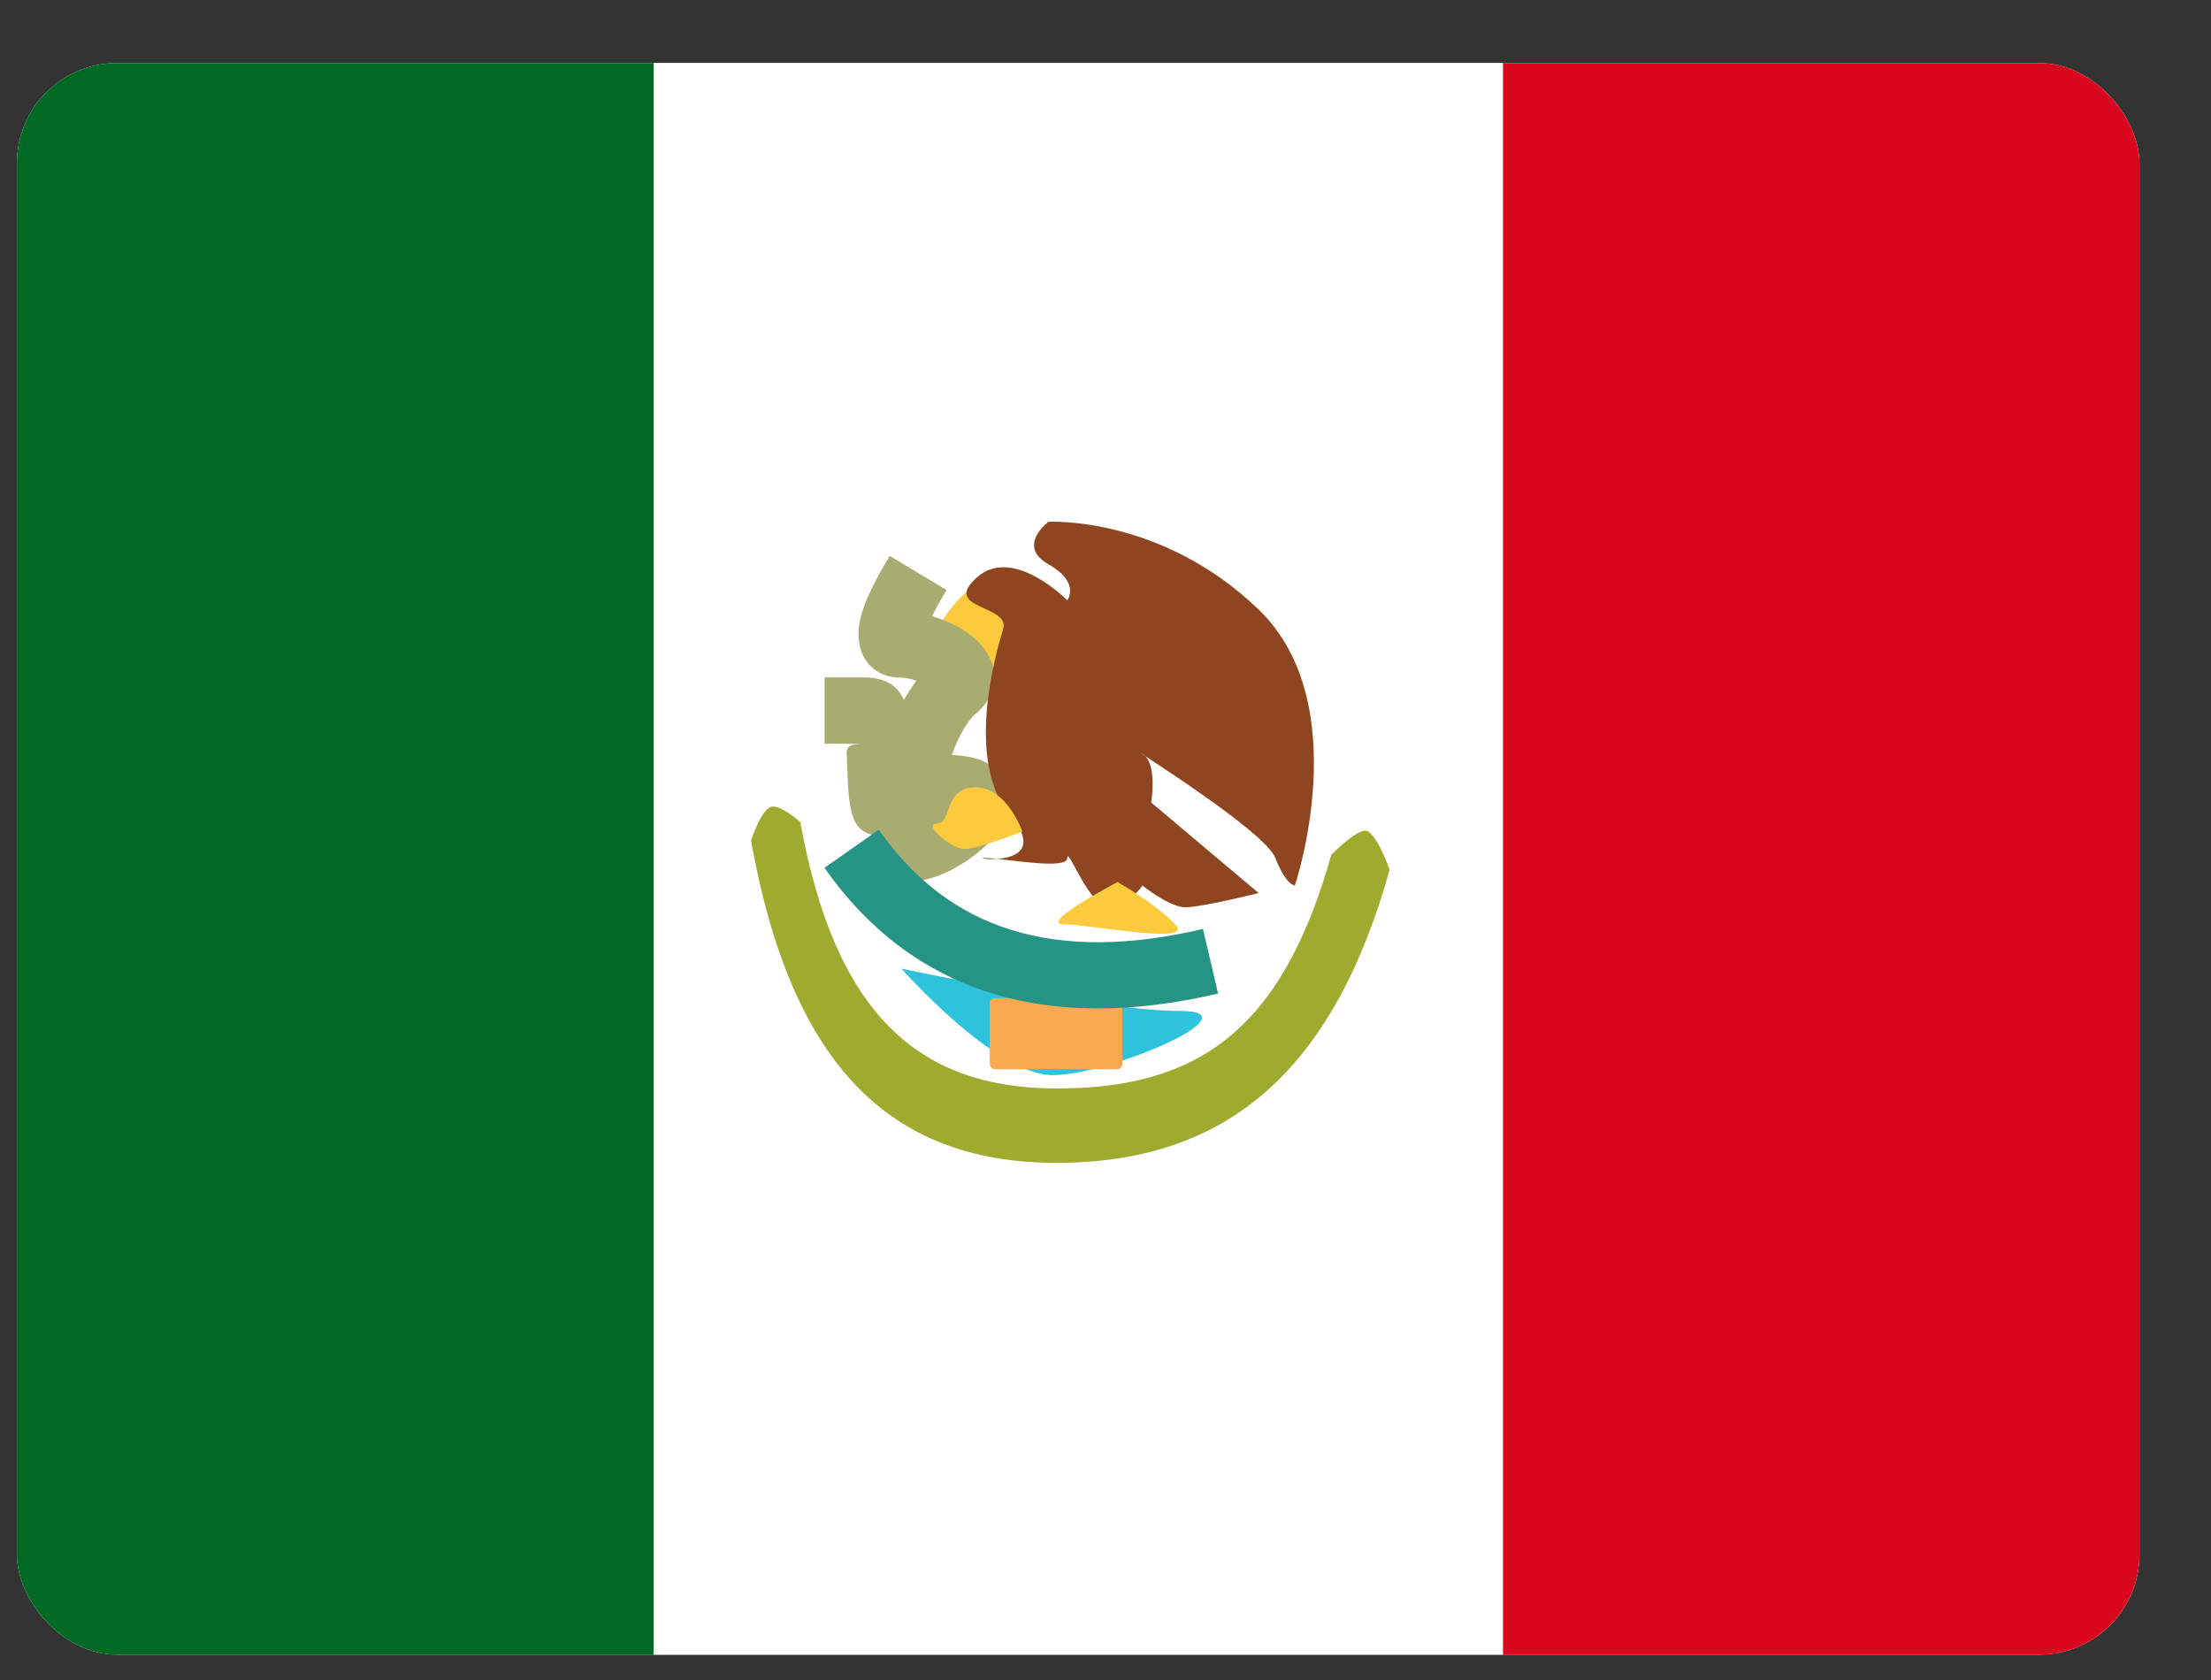 <svg width="25" height="19" viewBox="0 0 25 19" fill="none" xmlns="http://www.w3.org/2000/svg">
<rect x="0" y="0" width="25" height="19" fill="#333333" stroke="none"/>
<g clip-path="url(#clip0_2370_2272)">
<rect x="0.191" y="0.713" width="24" height="18" rx="1.133" fill="white"/>
<path fill-rule="evenodd" clip-rule="evenodd" d="M16.992 0.713H24.192V18.713H16.992V0.713Z" fill="#D9071E"/>
<path fill-rule="evenodd" clip-rule="evenodd" d="M0.191 0.713H7.391V18.713H0.191V0.713Z" fill="#006923"/>
<path fill-rule="evenodd" clip-rule="evenodd" d="M7.393 0.713H16.993V18.713H7.393V0.713Z" fill="white"/>
<path fill-rule="evenodd" clip-rule="evenodd" d="M10.981 6.648C10.981 6.648 10.466 7.047 10.562 7.473C10.658 7.899 11.674 7.473 11.551 7.06C11.428 6.648 10.981 6.648 10.981 6.648Z" fill="#FCCA3D"/>
<path d="M10.703 6.673C10.634 6.787 10.58 6.886 10.539 6.969C10.674 7.008 10.807 7.068 10.915 7.139C11.265 7.37 11.393 7.78 11.019 8.085C10.946 8.144 10.828 8.345 10.763 8.538C10.942 8.548 11.07 8.575 11.188 8.644C11.519 8.84 11.488 9.198 11.235 9.474C11.056 9.67 10.818 9.829 10.593 9.91C10.218 10.045 9.817 9.994 9.817 9.514C9.817 9.496 9.806 9.458 9.983 9.454C9.698 9.45 9.636 9.299 9.601 9.03C9.592 8.962 9.588 8.897 9.583 8.758C9.58 8.667 9.58 8.667 9.576 8.578C9.571 8.481 9.551 8.411 9.76 8.411H9.324V7.661H9.76C10.006 7.661 10.143 7.745 10.221 7.917C10.264 7.839 10.312 7.765 10.361 7.699C10.299 7.677 10.234 7.664 10.192 7.664C9.807 7.664 9.647 7.342 9.727 7.001C9.769 6.818 9.88 6.587 10.06 6.287L10.703 6.673ZM10.671 8.981L10.679 8.973C10.68 8.971 10.681 8.97 10.683 8.969C10.679 8.973 10.675 8.977 10.671 8.981ZM10.343 8.921C10.343 8.924 10.344 8.929 10.345 8.932C10.343 8.921 10.342 8.908 10.341 8.892L10.343 8.921Z" fill="#A8AC71"/>
<path fill-rule="evenodd" clip-rule="evenodd" d="M14.641 10.015C14.641 10.015 15.335 7.959 14.232 6.894C13.129 5.83 11.855 5.901 11.855 5.901C11.855 5.901 11.488 6.174 11.855 6.382C12.222 6.59 12.068 6.789 12.068 6.789C12.068 6.789 11.454 6.165 11.046 6.53C10.638 6.894 11.427 6.839 11.343 7.114C11.259 7.388 10.906 8.607 11.423 9.222C11.94 9.838 10.934 9.704 11.138 9.704C11.343 9.704 12.068 9.847 12.068 9.704C12.068 9.561 12.32 10.261 12.536 10.261C12.752 10.261 12.918 10.015 12.918 10.015C12.918 10.015 13.221 10.261 13.405 10.261C13.589 10.261 14.232 10.1 14.232 10.1L13.017 9.076C13.017 9.076 13.091 8.625 12.918 8.527C12.746 8.43 14.3 9.393 14.421 9.704C14.543 10.015 14.641 10.015 14.641 10.015Z" fill="#8F4620"/>
<path d="M8.492 9.508C8.492 9.508 8.605 9.149 8.725 9.124C8.83 9.102 9.049 9.296 9.049 9.296C9.44 11.463 10.383 12.31 11.948 12.31C13.532 12.31 14.492 11.666 15.053 9.667C15.053 9.667 15.35 9.363 15.455 9.397C15.57 9.434 15.713 9.836 15.713 9.836C15.07 12.13 13.856 13.151 11.948 13.151C10.022 13.151 8.94 11.996 8.492 9.508Z" fill="#9FAB2F"/>
<path fill-rule="evenodd" clip-rule="evenodd" d="M10.193 10.955C10.193 10.955 12.447 11.433 13.336 11.433C14.225 11.433 12.556 12.159 11.904 12.159C11.253 12.159 10.193 10.955 10.193 10.955Z" fill="#2FC2DC"/>
<rect x="11.191" y="11.288" width="1.5" height="0.804" rx="0.059" fill="#F9AA51"/>
<path d="M9.322 9.815L9.936 9.384C10.735 10.523 11.93 10.898 13.602 10.506L13.773 11.237C11.819 11.694 10.309 11.22 9.322 9.815Z" fill="#259485"/>
<path fill-rule="evenodd" clip-rule="evenodd" d="M12.636 9.975C12.636 9.975 11.726 10.454 12.029 10.454C12.332 10.454 13.52 10.694 13.289 10.454C13.058 10.215 12.636 9.975 12.636 9.975Z" fill="#FCCA3D"/>
<path fill-rule="evenodd" clip-rule="evenodd" d="M11.56 9.404C11.56 9.404 11.387 8.904 11.027 8.904C10.667 8.904 10.768 9.314 10.595 9.314C10.422 9.314 10.757 9.602 10.906 9.602C11.055 9.602 11.56 9.404 11.56 9.404Z" fill="#FCCA3D"/>
</g>
<defs>
<clipPath id="clip0_2370_2272">
<rect x="0.191" y="0.713" width="24" height="18" rx="1.133" fill="white"/>
</clipPath>
</defs>
</svg>
